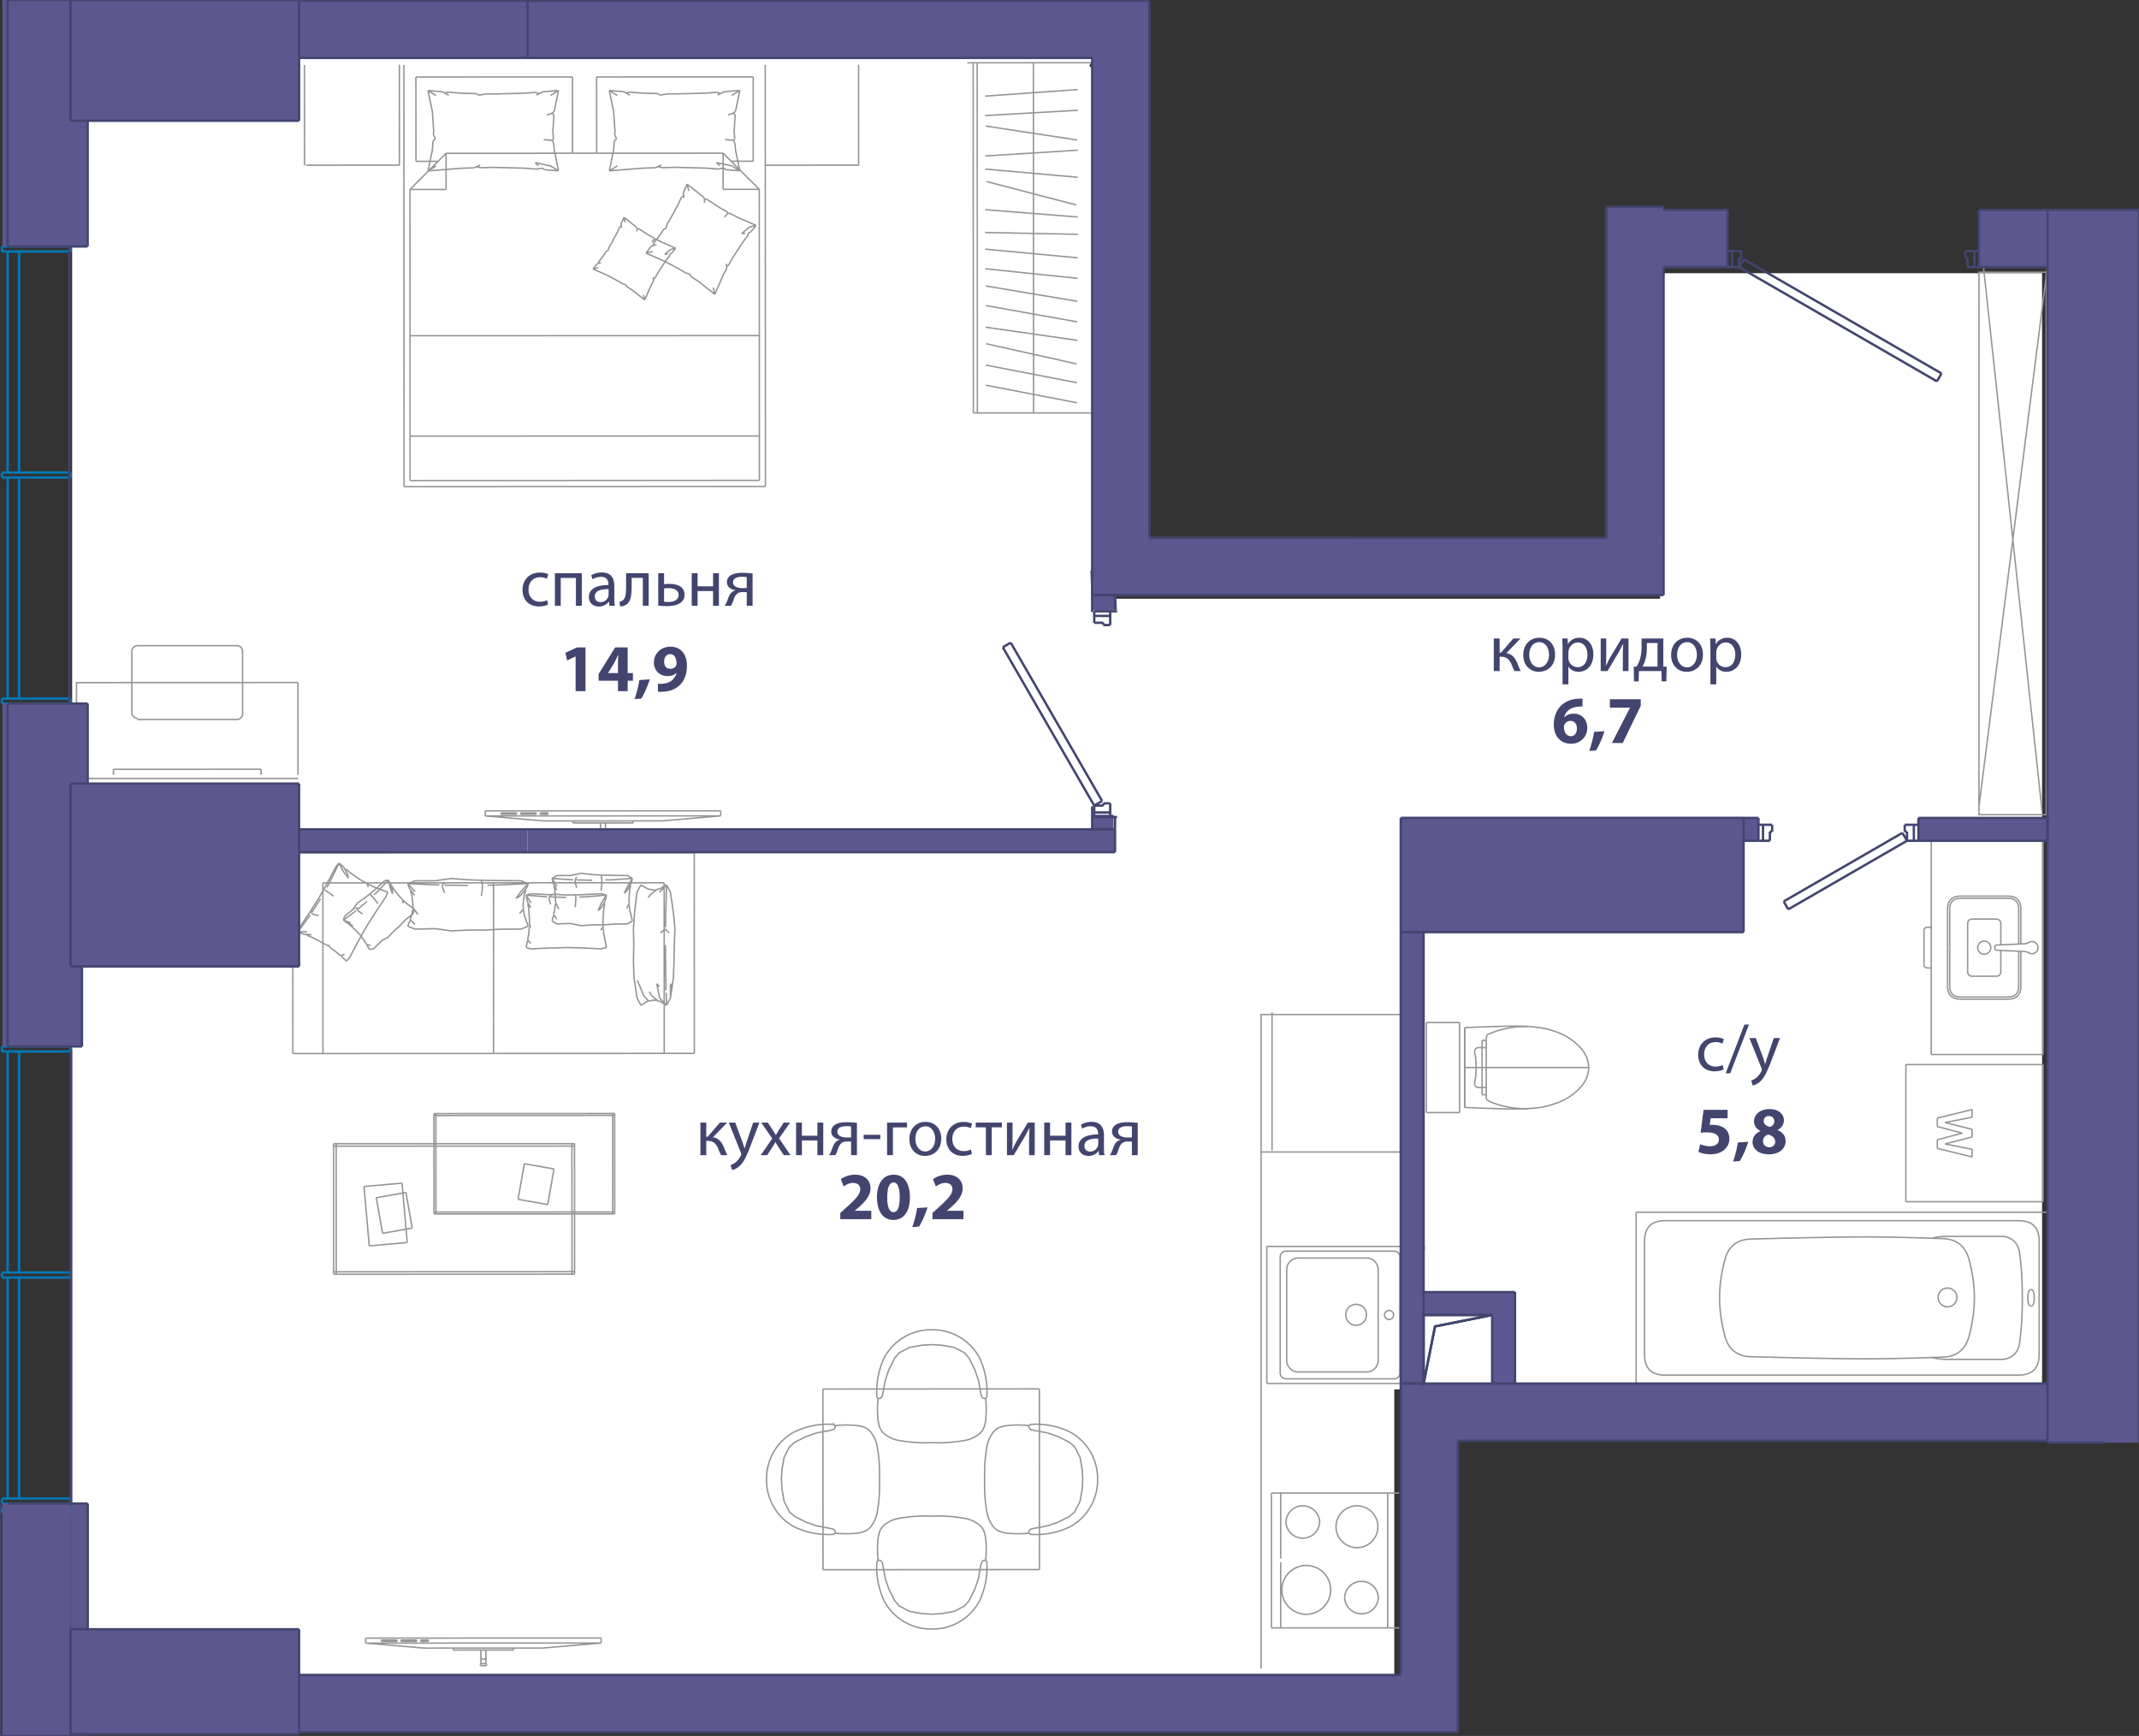 <svg version="1.1" xmlns="http://www.w3.org/2000/svg" xmlns:xlink="http://www.w3.org/1999/xlink" viewBox="0.125 0.125 225.079 182.667"><rect x="0.125" y="0.125" width="225.079" height="182.667" fill="#333333" stroke="none"/><path fill-rule="evenodd" clip-rule="evenodd" fill="#FFF" d="M115.031 7.2v55.93h59.775V28.872h40.199v117.451H146.84v30.761H7.717V5.452H116.43s-2.447 1.748-1.4 1.748z"></path><path fill="none" stroke="#969595" stroke-width=".15" stroke-miterlimit="10" d="M133.43 145.712h14.09m0 0h-14.09m14.09 0h-14.09m0 0h14.09m-14.09-14.43h14.09m0 14.43h-14.09m0 0v-14.43m8.31 7.215a1.087 1.087 0 1 1 2.173 0 1.087 1.087 0 0 1-2.174 0zm4.074 0a.476.476 0 1 1 .952 0 .476.476 0 0 1-.952 0zm1.01-6.719h-11.377m11.988.61a.61.61 0 0 0-.61-.61m.61 12.828v-12.218m-.611 12.829a.61.61 0 0 0 .611-.61m-11.988.61h11.377m-11.988-.611a.61.61 0 0 0 .61.611m-.61-12.829v12.218m.611-12.828a.61.61 0 0 0-.611.61m9.087.115h-7.178m8.399 1.222c0-.675-.547-1.222-1.221-1.222m1.221 10.767v-9.545m-1.221 10.767c.674 0 1.221-.547 1.221-1.222m-8.399 1.222h7.178m-8.4-1.222c0 .675.547 1.222 1.222 1.222m-1.222-10.767v9.545m1.222-10.767c-.675 0-1.222.547-1.222 1.222m65.149-7.148h14.43m0 0h-14.43m14.43-14.43v14.43m0 0v-14.43m-14.43 14.43h14.43m-14.43-14.43h14.43m0 0v14.43m-14.43 0v-14.43m6.975 8.913v.805m-2.861-1.363 2.86.559m.001-1.297-2.861.738m2.861-1.542v.804m-2.861-1.519 2.86.715m.001-1.274-2.861.559m2.861-1.364v.805m-3.666.089 3.666-.894m-3.666 1.789v-.895m2.638 1.587-2.638-.693m0 1.386 2.638-.693m-2.638 1.609v-.916m3.666 1.81-3.666-.894m1.08-21.128v-4.047m0 0c0-.916.458-1.374 1.375-1.374m0 0h4.963m0 0c.916 0 1.374.458 1.374 1.374m0 0v3.661m-7.483.386v-4.047"></path><path fill="none" stroke="#969595" stroke-width=".15" stroke-miterlimit="10" d="M205.29 95.796c0-.763.382-1.145 1.146-1.145m0-.001h4.963m0 0c.763 0 1.145.383 1.145 1.146m0 0v3.671m-5.374.376v-2.48m0 0c0-.351.176-.527.527-.527m0 0h2.44m0 0c.352 0 .527.176.527.527m0 0v2.186m-5.603.294v4.047m0 0c0 .917.458 1.375 1.375 1.375m0 0h4.963m0 0c.916 0 1.374-.458 1.374-1.375m0 0v-3.66m.836.157c-.143-.087-.338-.136-.586-.147m0 0-2.724-.119m.001 0c-.186 0-.279-.092-.279-.278m0 0c0-.185.093-.278.278-.278m.001 0 2.723-.119m0 0c.248-.01.443-.06.586-.146m0 0a.595.595 0 0 1 .64-.01m.001 0a.595.595 0 0 1 .323.553m0 0a.595.595 0 0 1-.323.554m0 0a.595.595 0 0 1-.641-.01m-8.319-.544v4.047"></path><path fill="none" stroke="#969595" stroke-width=".15" stroke-miterlimit="10" d="M205.29 103.89c0 .764.382 1.146 1.146 1.146m0 0h4.963m0 0c.763 0 1.145-.382 1.145-1.146m0 0v-3.67m-4.314-.377a.687.687 0 1 1 1.375 0 .687.687 0 0 1-1.375 0zm-1.06 0v2.48m0 0c0 .352.176.527.527.527m0 0h2.44m0 0c.352 0 .527-.175.527-.527m0 0v-2.186m-7.708-2.432c-.251 0-.377.126-.377.377m.001 0v3.523m0 0c0 .25.125.376.376.376m0 0h.387m0 0v-4.276m0 0h-.387m.387 13.385V88.597m11.759 22.493h-11.76m11.76-22.493v22.493m-64.882-3.371v4.741m3.487-4.741h-3.488m3.488 0v4.741m-3.487 4.741v-4.741m3.487 4.741h-3.488m3.488 0v-4.741m7.111-4.324c-1.152-.067-2.234-.028-3.316.006s-2.166.061-3.248.12m0 0v8.396m0 0c1.082.059 2.166.087 3.248.12 1.082.034 2.164.073 3.415 0m.148-8.637c1.012.102 1.24.141 1.464.186.46.092.91.207 1.559.454m0 0c.93.356 1.746.921 2.4 1.662m0 0c1.072 1.214 1.072 2.822 0 4.036m0 0a6.085 6.085 0 0 1-2.4 1.661m0 0c-.648.248-1.322.419-2.01.539"></path><path fill="none" stroke="#969595" stroke-width=".15" stroke-miterlimit="10" d="M162.077 116.679c-1.012.101-1.288.11-1.563.108a9.296 9.296 0 0 1-1.341-.109 9.235 9.235 0 0 1-2.192-.605 1.27 1.27 0 0 1-.464-.312m0-.001v-.44m0 0v-.764m0 0v-4.19m0-.001v-.763m0 0c0-.147 0-.294.088-.58m0-.001c.094-.046.19-.09.286-.133.75-.33 1.557-.532 2.372-.65a9.724 9.724 0 0 1 1.802-.097m-4.983 1.461h.435m-.435.763v-.763m.435.763h-.435m.435-.763v.763m-.435 4.955h.435m-.435-.764v.763m.435-.763h-.435m.435.764v-.764m-1.062-2.096c0 .191-.012.381-.024.572-.016.264-.033.53-.09.786-.017.075-.037.15-.047.228a.514.514 0 0 0 .035.28.412.412 0 0 0 .4.23h.353m0-4.191h-.354a.412.412 0 0 0-.4.23.514.514 0 0 0-.034.281c.01.078.03.152.047.228.057.256.074.522.09.786.012.19.024.38.024.57m.627 0v-2.095m0 4.191v-2.095m-1.828 4.197v-8.396m5.439 4.198h.06m-4.256 0h4.196m-4.256 0h.06m0 0h-.06m.944 0h-.884m11.817 0h-.518m.347 0h.171m-10.155 0h9.984m-10.393 0h-.472m10.688 0H156.75m10.444 0h-.228m.17 0h.058m-9.045 0h8.988m-9.59 0h.602m-.99 0h.388m-1.242 0h.854m-1.899 0h-.128m2.272 0h-2.144m2.272 0h-.128m-1.65 0h1.778m-2.272 0h.494m-.622 0h.128m-1.006 0h12.758m0 0h.238m0 0h-6.197m0 0h-6.566m0 0h-.233m4.16 0h2.351m42.692 30.51c.65.201 1.181.201 2.541.201h4.71m.001 0c1.018 0 1.785-.67 1.922-1.679m0 0c.2-1.469.3-3.067.3-4.795m-.001 0c0-1.728-.1-3.326-.299-4.795m0 0c-.137-1.01-.904-1.68-1.922-1.68m0 .001h-4.71c-1.361 0-1.893 0-2.542.202m-22.387 6.272c0-1.303.19-2.65.566-4.044m0 0c.373-1.38 1.274-2.095 2.702-2.146m0 0c5.617-.149 9.679-.223 12.184-.223"></path><path fill="none" stroke="#969595" stroke-width=".15" stroke-miterlimit="10" d="M196.522 130.284c1.999 0 4.677.06 8.036.178m0 0c1.459.052 2.378.782 2.76 2.19m-.001.001c.377 1.393.565 2.741.565 4.044m0 0c0 1.303-.188 2.651-.565 4.044m0 0c-.38 1.41-1.3 2.14-2.759 2.191m0 0c-3.359.119-6.037.178-8.036.178m0 0c-2.505 0-6.567-.074-12.184-.223m0 0c-1.428-.05-2.33-.766-2.702-2.146m0 0c-.377-1.393-.565-2.741-.565-4.044m22.995 0a.99.99 0 1 1 1.978 0 .99.99 0 0 1-1.978 0zm-30.893 5.96c0 1.443.721 2.165 2.165 2.165m0 0h37.195m0 0c1.443 0 2.165-.722 2.165-2.165m0 0v-11.92m0 0c0-1.443-.722-2.165-2.165-2.165m0 0h-37.195m0 0c-1.444 0-2.165.722-2.165 2.165m0 0v11.92m-.886-14.97v18.02m43.297-18.02h-43.297m0 18.021h43.297m-1.739-8.142c-.221 0-.332-.29-.332-.869m0 0c0-.58.11-.869.332-.869m0 0c.222 0 .333.29.333.87"></path><path fill="none" stroke="#969595" stroke-width=".15" stroke-miterlimit="10" d="M214.178 136.697c0 .58-.111.87-.333.87M121.37 56.73h7.738m0 0h.866m-8.604 0h7.738m0 0h1.373m-9.111 0h-.306m0 0h.306m9.187 0h-.66m.001 0h.66m-3.455 0h2.648m.487 0h-3.135m6.27 0h-3.135m.487 0h2.648m-3.622 0h.974m-.487 0h-3.129m6.258 0h-3.129m12.472 0h-21.646m21.646 0h-21.646m21.646 0h-21.646m12.846 114.692v-14.188m0 0h12.231m0 0v14.188m0 0H133.91m.978-14.188h12.476m-12.476 0v6.898m0 .392v6.898m0 0h12.476m-5.749-3.192a1.775 1.775 0 0 0 3.548 0 1.775 1.775 0 0 0-3.547 0m-6.606-.807a2.568 2.568 0 1 0 5.137 0 2.568 2.568 0 0 0-5.137 0m5.7-6.642c0 1.21.991 2.201 2.202 2.201a2.2 2.2 0 0 0 2.202-2.201 2.2 2.2 0 0 0-2.202-2.202c-1.21 0-2.202.99-2.202 2.202m-5.271-.501a1.775 1.775 0 0 0 3.547 0 1.775 1.775 0 0 0-3.547 0m4.586 11.142h7.34m-.001-14.188h-7.339"></path><path fill="none" stroke="#969595" stroke-width=".15" stroke-miterlimit="10" d="M132.824 175.687v-68.806h14.772m-14.772 14.465h14.772m-13.618-.154V106.65M101.911 6.737l.616-.006m0-.001.005 10.563m12.691 26.282-12.676.005m-.02-36.85 12.676-.005M102.547 43.58l-.02-36.85m.443 36.85-.02-36.85m5.935 36.848-.02-36.85m-4.985 33.934 9.578 1.846m-9.578-3.961 9.576 1.85m-9.55-4.097 9.522 2.12m-9.59-3.863 9.656 1.381m-9.63-3.659 9.603 1.712m-9.613-3.775 9.62 1.612m-9.662-3.421 9.702 1.005m-9.708-3.071 9.712.912m-9.733-2.665 9.753.193m-9.739-2.596 9.723.774m-9.582-3.729 9.44 2.459m-9.58-3.774 9.717.863m-9.727-2.238 9.736-.61m-9.69-2.543 9.642 1.47m-9.691-2.571 9.738-.553m-9.735-1.49 9.73-.693m-10.973 34.03 12.676-.005m93.14-14.803h7.076V85.85h-7.076zm.443-.865 6.191 57.511m-6.634-.432 7.297-57.512M66.745 86.507l-6.338.002m0 .001v.21m.001 0 6.337-.002m0 0v-.211m-2.905.213h-.528m0 0 .001 1.426m0 0h.528m0-.001V86.72m.053 1.425h-.634m0 .001v.21m0 .001h.634m0-.001v-.21m12.072-2.699-24.78.01m-.001 0v.528m0 0 6.196.526m0-.001 12.39-.004m.001 0 6.195-.531m0 0v-.528m-23.13.221 1.652-.001m.001 0v.132m0 0h-1.653m0 .001v-.132m2.065-.001h1.653m0-.001v.132m0 0h-1.652m0 .001v-.132m2.065-.001h.826m0 0v.132m0 0h-.826m0 0v-.132m18.999.309-24.782.01m12.128 1.447a.264.264 0 0 0 .528 0m-9.68 86.115-6.338.002m0 .001v.21m0 0 6.338-.002m0 0v-.211m-2.905.213h-.528m0 0v1.426m.001 0h.528m0-.001v-1.426m.053 1.426h-.634m0 .001v.21m0 .001h.634m0-.001v-.21m12.072-2.699-24.78.01m-.001 0v.528m0 0 6.196.526m0-.001 12.39-.004m0 0 6.196-.531m0 0v-.528m-23.13.221 1.652-.001m0 0v.132m0 0h-1.652m0 .001v-.132m2.065-.001h1.653m-.001-.001v.132m0 0h-1.652m0 .001v-.132m2.066-.001h.826m0 0v.132m0 0h-.826m0 0v-.132m18.999.309-24.782.01m12.128 1.447a.264.264 0 0 0 .528 0m9.115-158.221-13.309.006m13.306-8.033.003 8.027M43.891 8.23l16.478-.006m-16.474 8.88L43.89 8.23m2.329 8.873h-2.324m3.168-.846-.844.846m29.997-.858-13.309.005m14.155.84-.846-.845m3.17.843-2.324.001m2.32-8.873.004 8.872M62.904 8.223l16.478-.007M62.907 16.25l-.003-8.027m-1.249 42.463-18.38.007m0 0-.013-30.632m0 0 3.801-3.804m0 0 14.577-.006m-18.378 3.81 3.803-.001m-.002-3.803.002 3.803m14.575-3.809 14.576-.006m0 0 3.805 3.8m-.001.001.014 30.632m0 0-18.38.008m18.366-30.64-3.802.001m-.002-3.802.002 3.802m4.45 31.264-38.026.016m0 0-.02-44.363m38.027-.016.019 44.363m-.015-33.801 9.822-.007m0 0L90.471 6.94M32.334 17.51l9.822-.007m0 0L42.152 6.94m38.497.008.004 10.562M68.09 26.756l.57-.726m.14.548-.71.178m2.255-3.096.225-.343M69.469 25l.501-.766m1.933 4.377-1.767-.96m0-.001-2.046-.894m2.48-3.439.961-1.767m.492-1.127.402-.92m0 0 .179.71m-1.073 1.337.294-.673m.6-1.374 1.757 1.38m2.415 7.5-.36.663m0 0-.894 2.046m0 0-.18-.71m-2.925-1.552-.335-.219m3.44 2.481-1.757-1.38m0 .001-.776-.508m6.868-5.366-.55.7m-.16-.521.71-.18m-.883 1.126-.496.631m.001 0-1.102 1.683m-.133-4.641.567.308m0 0 2.046.894m-5.21-2.769 1.397.914m-1.683-1.102.077.23m2.241 1.709-.14.148m.14-.148.22-.283m0 0 .345.099m1.903 1.381-.804.682m-.966 2.578-.386.71m-.26-.101.045.496m1.567-3.683.387-.025m.343-.069-.1.358m-1.982 3.024-.234.186m2.55-3.634-.234.066m-6.188 4.359-.468-.134m.572.374-.104-.24m-.646-8.221-.037-.32m.086.55-.05-.23m-.234.133.234-.133m-1.871 3.441.157-.524m-.375.573.218-.05m-1.284 1.536.565-.72m-.809 1.03.192-.066m0 0 .357-.104m-.357.104.052-.245m5.564-4.649-.209.042m2.391 1.298-.785-.426m.855.554-.07-.128m-2.397-.932.006-.366m-6.169 5.644.57-.726m.14.548-.71.178m2.255-3.096.225-.343M69.469 25l.501-.766m1.933 4.377-1.767-.96m0-.001-2.046-.894m2.48-3.439.961-1.767m.492-1.127.402-.92m0 0 .179.71m-1.073 1.337.294-.673m.6-1.374 1.757 1.38m2.415 7.5-.36.663m0 0-.894 2.046m0 0-.18-.71m-2.925-1.552-.335-.219m3.44 2.481-1.757-1.38m0 .001-.776-.508m6.868-5.366-.55.7m-.16-.521.71-.18m-.883 1.126-.496.631m.001 0-1.102 1.683m-.133-4.641.567.308m0 0 2.046.894m-5.21-2.769 1.397.914m-1.683-1.102.077.23m2.241 1.709-.14.148m.14-.148.22-.283m0 0 .345.099m1.903 1.381-.804.682m-.966 2.578-.386.71m-.26-.101.045.496m1.567-3.683.387-.025m.343-.069-.1.358m-1.982 3.024-.234.186m2.55-3.634-.234.066m-6.188 4.359-.468-.134m.572.374-.104-.24m-.646-8.221-.037-.32m.086.55-.05-.23m-.234.133.234-.133m-1.871 3.441.157-.524m-.375.573.218-.05m-1.284 1.536.565-.72m-.809 1.03.192-.066m0 0 .357-.104m-.357.104.052-.245m5.564-4.649-.209.042m2.391 1.298-.785-.426m.855.554-.07-.128m-2.397-.932.006-.366m-11.733 7.321.428-.545m.105.411-.533.134m1.692-2.322.169-.258m-.827 1.263.377-.575m1.449 3.283-1.325-.72m0 0-1.535-.671m1.861-2.58.72-1.325m.37-.845.3-.69m.001 0 .134.533m-.805 1.002.22-.504m.451-1.031 1.317 1.034m1.812 5.626-.27.497m0 0-.671 1.535m0 0-.134-.533m-2.194-1.163-.252-.165m2.58 1.861-1.317-1.035m0 0-.583-.38m5.152-4.025-.413.525m-.12-.391.533-.134m-.663.844-.371.473m0 0-.827 1.263m-.099-3.482.425.231m0 0 1.535.67m-3.908-2.076 1.048.686m-1.263-.827.058.172m1.68 1.283-.103.11m.103-.11.166-.213m0 0 .26.074m1.426 1.036-.603.512m-.725 1.934-.29.532m-.194-.077.034.373m1.175-2.763.29-.018m.258-.052-.075.269m-1.487 2.268-.175.139m1.912-2.726-.175.05m-4.641 3.27-.351-.101m.428.281-.077-.18m-.485-6.166-.027-.241m.063.413-.036-.172m-.176.1.176-.1m-1.404 2.58.118-.393m-.281.43.163-.037m-.963 1.151.424-.54m-.607.773.144-.05m0 .001.268-.078m-.268.078.039-.184m4.173-3.487-.157.031m1.793.974-.588-.32m.641.416-.053-.096m-1.797-.699.004-.275m-4.627 4.234.428-.545m.105.411-.533.134m1.692-2.322.169-.258m-.827 1.263.377-.575m1.449 3.283-1.325-.72m0 0-1.535-.671m1.861-2.58.72-1.325m.37-.845.3-.69m.001 0 .134.533m-.805 1.002.22-.504m.451-1.031 1.317 1.034m1.812 5.626-.27.497m0 0-.671 1.535m0 0-.134-.533m-2.194-1.163-.252-.165m2.58 1.861-1.317-1.035m0 0-.583-.38m5.152-4.025-.413.525m-.12-.391.533-.134m-.663.844-.371.473m0 0-.827 1.263m-.099-3.482.425.231m0 0 1.535.67m-3.908-2.076 1.048.686m-1.263-.827.058.172m1.68 1.283-.103.11m.103-.11.166-.213m0 0 .26.074m1.426 1.036-.603.512m-.725 1.934-.29.532m-.194-.077.034.373m1.175-2.763.29-.018m.258-.052-.075.269m-1.487 2.268-.175.139m1.912-2.726-.175.05m-4.641 3.27-.351-.101m.428.281-.077-.18m-.485-6.166-.027-.241m.063.413-.036-.172m-.176.1.176-.1m-1.404 2.58.118-.393m-.281.43.163-.037m-.963 1.151.424-.54m-.607.773.144-.05m0 .001.268-.078m-.268.078.039-.184m4.173-3.487-.157.031m1.793.974-.588-.32m.641.416-.053-.096m-1.797-.699.004-.275M64.238 9.648l1.49.117m-.648.401-.842-.518m6.198.346.668.016m-3.266-.08 1.486.036m-4.492 3.907-.134-2.01m0 .001-.46-2.216m6.866.362 3.265-.083m1.982-.157 1.618-.127m.001 0-.842.518m-2.758-.234 1.182-.094m2.418-.19-.459 2.215m-8.445 5.925-1.225.032m0 0-3.6.284m0 0 .841-.519m-.277-3.306.027-.4m-.591 4.225.458-2.216m.001 0 .06-.927m13.213 3.137-1.436-.112m.594-.406.842.518m-2.307-.18-1.293-.101m0 0-3.266-.08m6.363-2.499.043.645m0 0 .46 2.215m-.484-5.893-.11 1.668m.132-2.01-.255.184m-.516 2.8-.32-.043m.32.043.58.044m0 0 .15.347m-.339 2.342-1.623-.34m-4.401.496-1.312.034m-.075-.275-.654.293m6.442-.547.358.32m.384.258-.584.099m-5.871-.148-.453-.106m7.195.321-.288-.166m-11.241-3.07-.203-.47m-.045.682.248-.212m10.925-4.778.418-.196m-.697.357.28-.161m-.382-.133.381.133m-6.359.162.862-.134m-1.112-.028.25.162m-3.211-.314 1.475.115m-2.111-.164.251.13m0 0 .443.253m-.443-.253.385-.08M77.489 12.2l-.233-.158m.182 2.718-.06-.892m-.058 1.018.118-.126m-.698-2.535.516-.183M64.238 9.648l1.49.117m-.648.401-.842-.518m6.198.346.668.016m-3.266-.08 1.486.036m-4.492 3.907-.134-2.01m0 .001-.46-2.216m6.866.362 3.265-.083m1.982-.157 1.618-.127m.001 0-.842.518m-2.758-.234 1.182-.094m2.418-.19-.459 2.215m-8.445 5.925-1.225.032m0 0-3.6.284m0 0 .841-.519m-.277-3.306.027-.4m-.591 4.225.458-2.216m.001 0 .06-.927m13.213 3.137-1.436-.112m.594-.406.842.518m-2.307-.18-1.293-.101m0 0-3.266-.08m6.363-2.499.043.645m0 0 .46 2.215m-.484-5.893-.11 1.668m.132-2.01-.255.184m-.516 2.8-.32-.043m.32.043.58.044m0 0 .15.347m-.339 2.342-1.623-.34m-4.401.496-1.312.034m-.075-.275-.654.293m6.442-.547.358.32m.384.258-.584.099m-5.871-.148-.453-.106m7.195.321-.288-.166m-11.241-3.07-.203-.47m-.045.682.248-.212m10.925-4.778.418-.196m-.697.357.28-.161m-.382-.133.381.133m-6.359.162.862-.134m-1.112-.028.25.162m-3.211-.314 1.475.115m-2.111-.164.251.13m0 0 .443.253m-.443-.253.385-.08M77.489 12.2l-.233-.158m.182 2.718-.06-.892m-.058 1.018.118-.126m-.698-2.535.516-.183M45.162 9.656l1.49.117m-.648.401-.842-.518m6.199.346.667.016m-3.266-.08 1.487.036m-4.492 3.907-.135-2.01m0 .001-.46-2.216m6.866.362 3.266-.083m1.982-.157 1.618-.127m0-.001-.841.519m-2.759-.234 1.183-.094m2.417-.191-.458 2.216m-8.445 5.925-1.225.032m0 0-3.6.284m0 0 .841-.519m-.277-3.306.027-.4m-.591 4.225.458-2.216m0 0 .061-.927M58.898 18.1l-1.436-.111m.594-.406.842.518m-2.307-.181-1.293-.1m0 0-3.266-.08m6.363-2.499.043.645m0 0 .46 2.215m-.484-5.893-.11 1.668m.132-2.01-.255.184m-.516 2.8-.32-.042m.32.042.58.044m-.001 0 .15.347m-.338 2.342-1.623-.34m-4.401.497-1.312.033m-.075-.275-.654.293m6.442-.547.358.32m.383.258-.583.099m-5.871-.148-.453-.105m7.195.321-.288-.167m-11.241-3.07-.203-.47m-.045.682.248-.212m10.925-4.778.418-.196m-.697.357.28-.16m-.382-.134.381.133m-6.359.162.862-.134m-1.112-.028.25.162m-3.211-.314 1.474.116m-2.11-.165.251.13m0 0 .443.253m-.443-.253.385-.08m11.126 2.385-.233-.158m.182 2.718-.06-.892m-.059 1.018.119-.126m-.698-2.535.516-.183M45.162 9.656l1.49.117m-.648.401-.842-.518m6.199.346.667.016m-3.266-.08 1.487.036m-4.492 3.907-.135-2.01m0 .001-.46-2.216m6.866.362 3.266-.083m1.982-.157 1.618-.127m0-.001-.841.519m-2.759-.234 1.183-.094m2.417-.191-.458 2.216m-8.445 5.925-1.225.032m0 0-3.6.284m0 0 .841-.519m-.277-3.306.027-.4m-.591 4.225.458-2.216m0 0 .061-.927M58.898 18.1l-1.436-.111m.594-.406.842.518m-2.307-.181-1.293-.1m0 0-3.266-.08m6.363-2.499.043.645m0 0 .46 2.215m-.484-5.893-.11 1.668m.132-2.01-.255.184m-.516 2.8-.32-.042m.32.042.58.044m-.001 0 .15.347m-.338 2.342-1.623-.34m-4.401.497-1.312.033m-.075-.275-.654.293m6.442-.547.358.32m.383.258-.583.099m-5.871-.148-.453-.105m7.195.321-.288-.167m-11.241-3.07-.203-.47m-.045.682.248-.212m10.925-4.778.418-.196m-.697.357.28-.16m-.382-.134.381.133m-6.359.162.862-.134m-1.112-.028.25.162m-3.211-.314 1.474.116m-2.11-.165.251.13m0 0 .443.253m-.443-.253.385-.08m11.126 2.385-.233-.158m.182 2.718-.06-.892m-.059 1.018.119-.126m-.698-2.535.516-.183M32.159 6.964l.005 10.563m47.863 17.911-36.758.016m0 0 .004 10.563m0 0L80.032 46m0 .001-.005-10.563M14.002 75.253l-.003-6.602m.582-.583 10.487-.005m.582.583.003 6.602m-.582.583-10.487.005m-.003-7.768a.583.583 0 0 0-.582.583m11.651-.005a.583.583 0 0 0-.582-.583m.003 7.768a.583.583 0 0 0 .582-.583m-11.651.005c.04.228.32.446.624.487m16.852-3.796.004 9.71"></path><path fill="none" stroke="#969595" stroke-width=".15" stroke-miterlimit="10" d="m31.478 71.944-23.304.01v10.084h23.308m-19.419-.375v-.583m15.535-.007v.583m-15.536-.576 15.536-.007m-15.536.007 15.536-.007m0 0v.583m-15.535.007v-.583m18.875 29.907 42.251-.018m.001 0-.01-21.126m0 0-42.25.018m0 0 .008 21.126m3.169-.001-.008-17.957M70.02 110.97l-.007-17.956m-35.913.015 35.913-.015m-17.949 17.964-.008-17.957m-15.464 8.238-.496-.433m.834.031-.338.402m-2.136-1.683-.241-.163m1.178.799-.536-.363m2.963-.681-.89 1.689m1.774-3.258-.885 1.57m-3.604.244-1.262-.659m-.82-.309-.67-.252m.001 0 .965-.026m.524.587-.49-.184m-.999-.377 1.308-1.8m6.193-3.196.473.247m0 0 1.49.562m0 0-.195.487m-1.065 1.583 1.065-1.583M35.8 90.94l.478.417m-.045.446-.434-.863m.769.67.43.376m.001 0 1.178.8m-3.657.72.314-.562m0 0 .965-2.004m-2.844 5.166.898-1.407m1.124-.463.233.19m-.233-.19-.58-.398m1.836-2.035.553.726m1.391.257.507.264m-2.406-1.693.417.745m0 0 .023.071m.068.357-.09-.428m-.292-.52.164.028m2.307 1.875-.062-.219m-.129-.216.13.216m.225 3.804-.127.166m.756-1.16-.629.994m-.069.09-.016.044m0 0-.25.395m-6.571.846.766.043m1.947 1.166-.39-.078m1.428 1.064-.491-.428m.677.446.31-.11m-.31.11-.186-.017m.108.009.104.176m-4.438-3.12-.194.487m.951.268.049.109m-.806-.864 1.066-1.583m.167-.264.797-1.259m-.964 1.523.157-.206m.08.376-.099-.272M35.8 90.94l-.338.402m0 0-.89 1.688m-.436.774-.448.796m.516-.917.369-.653m-1.682 2.829-.029.162m1.344-2.246-.07.029m.261.034-.191-.063m-.002-.092-.032.106m4.793-.592-.207-.022m-4.018 6.458.117.216m-1.224-3.367-.672-.189m3.631 4.966-.496-.433m.834.031-.338.402m-2.136-1.683-.241-.163m1.178.799-.536-.363m2.963-.681-.89 1.689m1.774-3.258-.885 1.57m-3.604.244-1.262-.659m-.82-.309-.67-.252m.001 0 .965-.026m.524.587-.49-.184m-.999-.377 1.308-1.8m6.193-3.196.473.247m0 0 1.49.562m0 0-.195.487m-1.065 1.583 1.065-1.583M35.8 90.94l.478.417m-.045.446-.434-.863m.769.67.43.376m.001 0 1.178.8m-3.657.72.314-.562m0 0 .965-2.004m-2.844 5.166.898-1.407m1.124-.463.233.19m-.233-.19-.58-.398m1.836-2.035.553.726m1.391.257.507.264m-2.406-1.693.417.745m0 0 .023.071m.068.357-.09-.428m-.292-.52.164.028m2.307 1.875-.062-.219m-.129-.216.13.216m.225 3.804-.127.166m.756-1.16-.629.994m-.069.09-.016.044m0 0-.25.395m-6.571.846.766.043m1.947 1.166-.39-.078m1.428 1.064-.491-.428m.677.446.31-.11m-.31.11-.186-.017m.108.009.104.176m-4.438-3.12-.194.487m.951.268.049.109m-.806-.864 1.066-1.583m.167-.264.797-1.259m-.964 1.523.157-.206m.08.376-.099-.272M35.8 90.94l-.338.402m0 0-.89 1.688m-.436.774-.448.796m.516-.917.369-.653m-1.682 2.829-.029.162m1.344-2.246-.07.029m.261.034-.191-.063m-.002-.092-.032.106m4.793-.592-.207-.022m-4.018 6.458.117.216m-1.224-3.367-.672-.189m37.715 8.84.07-1.498m0 0-.093.212m-3.501-9.835.409-.777m-.659 2.899-.123 1.674m0 0 .033 1.765m.09-3.439.25-2.122m1.759-.23-.642-.123m.001 0-.71-.424m-.403 11.899-.315-2.122m0 0-.062-1.673m.786 4.571-.41-.776m-.376-3.795.032-1.766m.754 6.337.708-.423m.109-.021-.517-.567m2.297-7.211.01-1.13m0-.001.089-3.323m0 0-.74.777m-.482-.254-.129.025m1.351-.548-.708.424m0 0-.297.057m1.01 12.195-.037-1.326m-.703.549.74.777m-.059-2.13-.033-1.193m0 0-.027-3.015m-1.47 5.304.675.57m0 .001.206.04m0-.001.708.424m-3.068-2.612.667 1.601m.517.567.533-.103m-.479-.885.241.398m.849.257-.29-1.498m0 0 .283.33m.657.354.031-.538m-.592-5.489.504-.402m-1.583-3.598-.203.276m.923-.853-.72.577m-.192 11.132-.071.063m2.712-9.354-.315-2.122m.476 3.795-.161-1.673m-.316-2.123-.408-.776m.816 6.338.069-1.766m-2.107-4.049.077.07m1.15 12.083.409-.777m.373-3.796-.06 1.674m.089-3.439-.03 1.765m-.059 1.673-.313 2.123m-1.474.285-.286-.055m.286.055.055-.052m1.412-1.401.077-.33m-.07 1.498-.007-1.168m-.549-6.075.404.402m.145 5.673-.016-.118m.023 1.286.07-1.498m0 0-.093.212m-3.501-9.835.409-.777m-.659 2.899-.123 1.674m0 0 .033 1.765m.09-3.439.25-2.122m1.759-.23-.642-.123m.001 0-.71-.424m-.403 11.899-.315-2.122m0 0-.062-1.673m.786 4.571-.41-.776m-.376-3.795.032-1.766m.754 6.337.708-.423m.109-.021-.517-.567m2.297-7.211.01-1.13m0-.001.089-3.323m0 0-.74.777m-.482-.254-.129.025m1.351-.548-.708.424m0 0-.297.057m1.01 12.195-.037-1.326m-.703.549.74.777m-.059-2.13-.033-1.193m0 0-.027-3.015m-1.47 5.304.675.57m0 .001.206.04m0-.001.708.424m-3.068-2.612.667 1.601m.517.567.533-.103m-.479-.885.241.398m.849.257-.29-1.498m0 0 .283.33m.657.354.031-.538m-.592-5.489.504-.402m-1.583-3.598-.203.276m.923-.853-.72.577m-.192 11.132-.071.063m2.712-9.354-.315-2.122m.476 3.795-.161-1.673m-.316-2.123-.408-.776m.816 6.338.069-1.766m-2.107-4.049.077.07m1.15 12.083.409-.777m.373-3.796-.06 1.674m.089-3.439-.03 1.765m-.059 1.673-.313 2.123m-1.474.285-.286-.055m.286.055.055-.052m1.412-1.401.077-.33m-.07 1.498-.007-1.168m-.549-6.075.404.402m.145 5.673-.016-.118m-27.614-6.25.175-.487m.602.786-.777-.3m.521-2.026.024-.217m2.354 2.494-2.122.05m-.354-1.477.056-.486m2.42 1.913 1.673.234m1.765-.085-1.765.085m-4.027-2.728-.123-1.068m-.234-.647-.19-.53m0 .001.777.85m-.353.326-.14-.386m-.284-.79 3.323.149m8.577 4.633-2.122.016m2.428-1.893.047.4m0 .001.424 1.176m0 0-.777.3m-5.561.105h1.763m1.676-.089-1.676.089m4.573-4.892-.169.469m-.607.381.776-.85m-.272.753-.151.423m0 0-.123 1.068m-3.744-2.078.967-.015m0 0 3.323-.151m-8.84.161 2.502.035m1.462.783-.065.307m.065-.307.066-.764m4.034.635-.51.71m.74.684.05.428m0 0-.413.479m.74-2.682-.638.794m-.479.297.48-.297m.473-.59.062.08m-12.214-.219.535.708m-.202 1.224.53.776m-.802.556.174-.482m-.052.608.38.372m-.38-.372-.122-.126m.048.049-.122.159m2.721-4.306-2.122.005m0 0-.776.3m.339.726-.054.064m4.287-1.329 1.765.134m-1.765-.134-1.674.234m.701.536.273-.406m8.803.17-.777-.3m-2.122-.014 2.122.014m-3.795-.038 1.673.024m-1.673-.024-1.766-.062m1.396.132.066.097m.066.386-.066-.386m4.407 3.081-.1-.153m-11.47-.124-.155.197m3.392-1.85-.274-.743m-3.597 4.256.175-.487m.602.786-.777-.3m.521-2.026.024-.217m2.354 2.494-2.122.05m-.354-1.477.056-.486m2.42 1.913 1.673.234m1.765-.085-1.765.085m-4.027-2.728-.123-1.068m-.234-.647-.19-.53m0 .001.777.85m-.353.326-.14-.386m-.284-.79 3.323.149m8.577 4.633-2.122.016m2.428-1.893.047.4m0 .001.424 1.176m0 0-.777.3m-5.561.105h1.763m1.676-.089-1.676.089m4.573-4.892-.169.469m-.607.381.776-.85m-.272.753-.151.423m0 0-.123 1.068m-3.744-2.078.967-.015m0 0 3.323-.151m-8.84.161 2.502.035m1.462.783-.065.307m.065-.307.066-.764m4.034.635-.51.71m.74.684.05.428m0 0-.413.479m.74-2.682-.638.794m-.479.297.48-.297m.473-.59.062.08m-12.214-.219.535.708m-.202 1.224.53.776m-.802.556.174-.482m-.052.608.38.372m-.38-.372-.122-.126m.048.049-.122.159m2.721-4.306-2.122.005m0 0-.776.3m.339.726-.054.064m4.287-1.329 1.765.134m-1.765-.134-1.674.234m.701.536.273-.406m8.803.17-.777-.3m-2.122-.014 2.122.014m-3.795-.038 1.673.024m-1.673-.024-1.766-.062m1.396.132.066.097m.066.386-.066-.386m4.407 3.081-.1-.153m-11.47-.124-.155.197m3.392-1.85-.274-.743m11.586 3.709.116-.487m.402.787-.518-.3m.347-2.026.016-.218m1.569 2.495-1.414.048m-.236-1.476.037-.486m1.613 1.914 1.116.234m1.177-.085-1.177.085m-2.685-2.729-.082-1.067m-.156-.649-.127-.528m0 0 .518.85m-.235.327-.093-.387m-.19-.79 2.215.15m5.719 4.634-1.414.016m1.618-1.892.03.4m.001 0 .283 1.176m0 0-.518.3m-3.707.104h1.175m1.118-.088-1.118.088m3.048-4.891-.112.469m-.405.381.517-.85m-.18.753-.102.423m0 0-.082 1.067m-2.496-2.078.645-.015m0 .001 2.215-.151m-5.893.159 1.668.036m.975.783-.044.307m.044-.307.043-.764m2.69.636-.34.71m.493.683.034.43m0-.001-.275.479m.493-2.682-.426.794m-.319.298.32-.298m.315-.59.041.08m-8.142-.222.356.71m-.134 1.224.353.775m-.534.556.116-.482m-.035.607.253.373m-.253-.373-.08-.125m.031.05-.082.158m1.814-4.306-1.414.005m0 0-.518.3m.226.726-.036.064m2.858-1.328 1.177.134m-1.177-.134-1.116.233m.468.538.182-.407m5.868.171-.518-.3m-1.415-.015 1.415.015m-2.53-.039 1.115.024m-1.115-.024-1.177-.062m.931.132.043.097m.044.386-.044-.386m2.939 3.083-.067-.154m-7.646-.126-.104.197m2.261-1.849-.183-.743m-2.397 4.255.116-.487m.402.787-.518-.3m.347-2.026.016-.218m1.569 2.495-1.414.048m-.236-1.476.037-.486m1.613 1.914 1.116.234m1.177-.085-1.177.085m-2.685-2.729-.082-1.067m-.156-.649-.127-.528m0 0 .518.85m-.235.327-.093-.387m-.19-.79 2.215.15m5.719 4.634-1.414.016m1.618-1.892.03.4m.001 0 .283 1.176m0 0-.518.3m-3.707.104h1.175m1.118-.088-1.118.088m3.048-4.891-.112.469m-.405.381.517-.85m-.18.753-.102.423m0 0-.082 1.067m-2.496-2.078.645-.015m0 .001 2.215-.151m-5.893.159 1.668.036m.975.783-.044.307m.044-.307.043-.764m2.69.636-.34.71m.493.683.034.43m0-.001-.275.479m.493-2.682-.426.794m-.319.298.32-.298m.315-.59.041.08m-8.142-.222.356.71m-.134 1.224.353.775m-.534.556.116-.482m-.035.607.253.373m-.253-.373-.08-.125m.031.05-.082.158m1.814-4.306-1.414.005m0 0-.518.3m.226.726-.036.064m2.858-1.328 1.177.134m-1.177-.134-1.116.233m.468.538.182-.407m5.868.171-.518-.3m-1.415-.015 1.415.015m-2.53-.039 1.115.024m-1.115-.024-1.177-.062m.931.132.043.097m.044.386-.044-.386m2.939 3.083-.067-.154m-7.646-.126-.104.197m2.261-1.849-.183-.743m-5.13 7.038.116-.597m.402.741-.518-.144m.346-2.488.017-.267m-.082 1.311.038-.597m2.104 2.09-1.905.095m2.53-.098 1.177-.04m-1.802.043.625-.003m-2.685-2.801-.083-1.311m-.155-.795-.128-.65m0 0 .518.82m-.234.625-.094-.475m-.19-.97 2.216.184m5.923 3.387.03.492m.001 0 .283 1.445m0 0-.518.144m-1.906-.094 1.906.094m.515-5.655-.112.576m-.405.243.517-.82m-.18.926-.101.52m0 0-.082 1.31m-2.496-2.553.644-.017m0 0 2.215-.185m-5.893.196 1.668.043m.975.738-.043.298m.043-.298.044-.714m2.689.556-.34.802m.494 1.135.033.526m.218-2.706-.425.75m0 .001-.05.051m-.269.243.319-.294m.301-.533.056.131m-.425 2.767.157-.205m.118-.205-.118.205m-3.148 2.047-.209-.005m1.384.032-1.175-.027m-.157-.004h-.003m0 .001-.466-.011m-4.1-4.867.356.682m0 2.038-.135-.347m-.18 1.635.115-.591m-.034.746.253.255m-.253-.255-.08-.155m.042.083-.093.173m.399-5.058-.518.144m.249.882-.059.088m4.035-.978-1.177-.081m-2.53-.055 1.906.094m0 0 .624-.04m-.648.376.182-.275m5.868-.014-.518-.144m0 0-1.905.096m-.871.022-.017-.001m0 0-.914.022m1.053-.025.749-.018m-3.291.009.312-.047m-.312.047-.154.053m2.574-.04.043.04m.045.249-.045-.249m.079-.044-.122.004m2.983 3.6-.083-.18m-7.614-.129-.12.208m2.26-2.496-.182-.688m-2.397 5.225.116-.597m.402.741-.518-.144m.346-2.488.017-.267m-.082 1.311.038-.597m2.104 2.09-1.905.095m2.53-.098 1.177-.04m-1.802.043.625-.003m-2.685-2.801-.083-1.311m-.155-.795-.128-.65m0 0 .518.82m-.234.625-.094-.475m-.19-.97 2.216.184m5.923 3.387.03.492m.001 0 .283 1.445m0 0-.518.144m-1.906-.094 1.906.094m.515-5.655-.112.576m-.405.243.517-.82m-.18.926-.101.52m0 0-.082 1.31m-2.496-2.553.644-.017m0 0 2.215-.185m-5.893.196 1.668.043m.975.738-.043.298m.043-.298.044-.714m2.689.556-.34.802m.494 1.135.033.526m.218-2.706-.425.75m0 .001-.05.051m-.269.243.319-.294m.301-.533.056.131m-.425 2.767.157-.205m.118-.205-.118.205m-3.148 2.047-.209-.005m1.384.032-1.175-.027m-.157-.004h-.003m0 .001-.466-.011m-4.1-4.867.356.682m0 2.038-.135-.347m-.18 1.635.115-.591m-.034.746.253.255m-.253-.255-.08-.155m.042.083-.093.173m.399-5.058-.518.144m.249.882-.059.088m4.035-.978-1.177-.081m-2.53-.055 1.906.094m0 0 .624-.04m-.648.376.182-.275m5.868-.014-.518-.144m0 0-1.905.096m-.871.022-.017-.001m0 0-.914.022m1.053-.025.749-.018m-3.291.009.312-.047m-.312.047-.154.053m2.574-.04.043.04m.045.249-.045-.249m.079-.044-.122.004m2.983 3.6-.083-.18m-7.614-.129-.12.208m2.26-2.496-.182-.688M39.01 100.04l-.233-.394m.674.305-.441.088m-1.047-1.567-.124-.158m.608.776-.277-.354m2.16.351-.879.864m.724-.782.761-.404m.612-.641-.612.641m-3.096-.451-.7-.693m-.485-.368-.395-.3m0 0 .78.29m.1.378-.29-.22m-.59-.448 1.333-1.002m6.011.301-.826.669m-.178-2.026.263.26m0 .001.879.668m0 0-.138.428m-2.056 1.872.659-.584m.571-.62-.571.62m-1.214-4.803.224.38m-.026.427-.198-.807m.36.609.202.341m0 0 .608.775m-2.671-.185.352-.331m0 0 1.149-1.209m-3.204 3.048.956-.807m.994.017.152.22m-.152-.22-.412-.511m1.864-.94.235.647m.737.271.281.279m0-.001.114.439m-1.341-2.063.216.723m-.007.352.007-.352m-.158-.53.078.037m-4.698 3.907.607.28m.949 1.067-.248-.128m.715 1.006-.23-.389m.352.436.341.097m-.341-.097-.122-.047m.052.02.047.148m-2.378-3.122-.139.429m.573.382.018.066m.869-2.247.735-.502m-2.056 1.872 1.114-.898m.207-.472-.476.689m.503.073-.115-.334m3.361-2.845-.442.088m-.759.743.759-.743m-1.403 1.278.644-.535m-.644.535-.693.55m.571-.409.072.032m.229.208-.229-.208m3.502.619-.134-.07m-4.352 3.725.056.186m.103-2.436-.526-.384m1.263 4.124-.233-.394m.674.305-.441.088m-1.047-1.567-.124-.158m.608.776-.277-.354m2.16.351-.879.864m.724-.782.761-.404m.612-.641-.612.641m-3.096-.451-.7-.693m-.485-.368-.395-.3m0 0 .78.29m.1.378-.29-.22m-.59-.448 1.333-1.002m6.011.301-.826.669m-.178-2.026.263.26m0 .001.879.668m0 0-.138.428m-2.056 1.872.659-.584m.571-.62-.571.62m-1.214-4.803.224.38m-.026.427-.198-.807m.36.609.202.341m0 0 .608.775m-2.671-.185.352-.331m0 0 1.149-1.209m-3.204 3.048.956-.807m.994.017.152.22m-.152-.22-.412-.511m1.864-.94.235.647m.737.271.281.279m0-.001.114.439m-1.341-2.063.216.723m-.007.352.007-.352m-.158-.53.078.037m-4.698 3.907.607.28m.949 1.067-.248-.128m.715 1.006-.23-.389m.352.436.341.097m-.341-.097-.122-.047m.052.02.047.148m-2.378-3.122-.139.429m.573.382.018.066m.869-2.247.735-.502m-2.056 1.872 1.114-.898m.207-.472-.476.689m.503.073-.115-.334m3.361-2.845-.442.088m-.759.743.759-.743m-1.403 1.278.644-.535m-.644.535-.693.55m.571-.409.072.032m.229.208-.229-.208m3.502.619-.134-.07m-4.352 3.725.056.186m.103-2.436-.526-.384m22.565 38.024v.258m-24.807-.247v.258m25.079-.011-25.35.011m25.078-.269h.272m-25.079.011h-.272m25.351.247-.006-13.731m0 0h-.272m-24.807.01h-.272m0 .001v.257m.006 13.217v.257m25.079-.269-24.807.011m-.278-13.216.006 13.217m25.079-.012-.006-13.216m0 0h.272m-25.079-.247 24.807-.01m-24.807.268h-.272m.278 13.216-.006-13.216m24.807-.011-24.807.01m24.807-.01v-.257m-24.807.01v.258m29.103 6.925v.199m-18.605-.19v.198m18.809-.008-19.013.008m18.809-.207h.204m-18.809.009h-.204m19.013.19-.004-10.563m0 0h-.204m-18.606.008h-.203m0 0v.198m.004 10.167v.198m18.809-.207-18.605.009m-.208-10.167.004 10.167m18.809-.009-.004-10.166m0 0h.204m-18.81-.19 18.606-.008m-18.606.206h-.203m.208 10.167-.005-10.167m18.606-.008-18.606.008m18.606-.008v-.198m-18.606.008v.198m-7.502 7.468.006.066m-.068-.061 3.999-.352m0 0 .55 6.25m-.001 0-3.998.352m0 0-.55-6.25m1.338 1.175.007.04m-.056-.032 3.12-.552m.001 0 .662 3.745m0-.001-3.12.552m0 0-.663-3.744m14.97.177.008-.04m-.056.032 3.12.548m.001 0 .658-3.745m0 0-3.12-.549m-.001 0-.658 3.746m33.331 23.794a.46.46 0 0 0 .011.02m-.011-.02a.772.772 0 0 0-.015-.023m0 0a.13.13 0 0 0-.028-.032m0 0a.278.278 0 0 0-.1-.048m0 0a.565.565 0 0 0-.126-.015m-.001 0a8.215 8.215 0 0 0-4.065.834m0 0a5.575 5.575 0 0 0-2.847 4.96m0 0v.002m0 .001a5.575 5.575 0 0 0 2.852 4.957m0 0a8.215 8.215 0 0 0 4.066.83m0 .001a.56.56 0 0 0 .126-.015m0 0a.278.278 0 0 0 .1-.049m0 0a.143.143 0 0 0 .028-.032m0 0 .014-.023m.012-.019a.394.394 0 0 0-.012.019m.012-.019c.696.076 1.398.084 2.097.025m0 0c.348-.02.691-.092 1.019-.211m0 0c.262-.112.49-.289.666-.513m0 0a3.3 3.3 0 0 0 .647-1.41m0 .001c.217-1.17.3-2.36.25-3.548m0 0v-.002m0 0a15.76 15.76 0 0 0-.253-3.547m0 0a3.314 3.314 0 0 0-.648-1.41m0 .001a1.696 1.696 0 0 0-.667-.512m0 0a3.59 3.59 0 0 0-1.02-.21m.001-.001c-.698-.058-1.4-.05-2.097.027m-.243.44-.429.093-1.23.225-1.111.385-1.194.596-.562.476-.58 1.119-.223 1.297-.06 1.026m5.393 5.213-.428-.093-1.23-.223-1.112-.384-1.195-.595-.562-.476-.58-1.118-.225-1.297-.06-1.026m5.392 5.212.125.053.097.092.05.14-.003.093-.025.062"></path><path fill="none" stroke="#969595" stroke-width=".15" stroke-miterlimit="10" d="m87.738 150.58.124-.053.097-.091.05-.141-.002-.093-.026-.062m20.457-.019a.461.461 0 0 1-.012.02m.012-.02a.756.756 0 0 1 .015-.023m0 0a.13.13 0 0 1 .027-.032m0 0a.278.278 0 0 1 .1-.048m0 0a.565.565 0 0 1 .127-.015m0 0a8.215 8.215 0 0 1 4.065.834m0 0a5.575 5.575 0 0 1 2.848 4.96m0 0v.002m0 .001a5.575 5.575 0 0 1-2.852 4.957m0 0a8.215 8.215 0 0 1-4.066.83m0 .001a.56.56 0 0 1-.126-.015m0 0a.278.278 0 0 1-.1-.049m-.001 0a.134.134 0 0 1-.027-.032m0 0a1.28 1.28 0 0 1-.014-.023m-.012-.019a.394.394 0 0 1 .012.019m-.012-.019c-.697.076-1.399.084-2.097.025m0 0a3.589 3.589 0 0 1-1.02-.211m.001 0a1.697 1.697 0 0 1-.667-.513m.001 0a3.314 3.314 0 0 1-.648-1.41m0 .001c-.217-1.17-.3-2.36-.25-3.548m.001 0v-.002m0 0a15.76 15.76 0 0 1 .252-3.547m0 0c.102-.515.324-.998.648-1.41m0 .001c.176-.224.406-.4.667-.512m0 0a3.59 3.59 0 0 1 1.02-.21m0-.001c.698-.058 1.4-.05 2.096.027m.244.44.428.093 1.23.225 1.112.385 1.194.596.562.476.579 1.119.223 1.297.06 1.026m-5.392 5.213.428-.093 1.23-.223 1.112-.384 1.194-.595.563-.476.58-1.118.225-1.297.06-1.026m-5.392 5.212-.125.053-.097.092-.05.14.002.093.026.062m.248-10.87-.125-.053-.097-.091-.05-.141.003-.093.026-.062m-4.572 14.219a.482.482 0 0 1-.019-.012m.019.012a.75.75 0 0 1 .023.014m0 0a.13.13 0 0 1 .032.028m0-.001c.023.03.04.065.049.101m0 0a.54.54 0 0 1 .014.126m0 0a8.215 8.215 0 0 1-.834 4.066m.001 0a5.575 5.575 0 0 1-4.961 2.847m0 0h-.002m0 0a5.575 5.575 0 0 1-4.958-2.852m.001 0a8.215 8.215 0 0 1-.831-4.066"></path><path fill="none" stroke="#969595" stroke-width=".15" stroke-miterlimit="10" d="M92.389 164.622a.56.56 0 0 1 .014-.126m0 0a.278.278 0 0 1 .05-.1m-.001 0c.01-.01.02-.02.032-.028m0 0 .023-.014m.019-.012a.409.409 0 0 1-.019.012m.019-.012a10.863 10.863 0 0 1-.025-2.096m0 0c.02-.349.092-.692.211-1.02m0 0c.113-.262.289-.49.513-.666m0 0a3.314 3.314 0 0 1 1.41-.647m0 0a15.8 15.8 0 0 1 3.547-.25m0 0h.002m0 0a15.76 15.76 0 0 1 3.547.253m0 0c.515.101.998.323 1.41.648m-.001 0c.224.176.4.405.512.667m0-.001c.12.329.19.672.21 1.02m.001 0c.059.699.05 1.4-.027 2.097m-.44.243-.093.429-.225 1.23-.384 1.111-.597 1.194-.476.562-1.119.58-1.297.223-1.025.06m-5.214-5.393.093.428.224 1.23.383 1.112.596 1.195.475.562 1.118.58 1.297.225 1.026.06m-5.212-5.392-.053-.125-.091-.097-.141-.05-.093.003-.062.025m10.87.248.053-.124.092-.097.14-.05.093.002.062.026m.019-17.11a.482.482 0 0 0-.019.012m.019-.012a.75.75 0 0 0 .023-.014m0 0a.13.13 0 0 0 .032-.028m0 0a.278.278 0 0 0 .049-.1m0-.001a.566.566 0 0 0 .014-.126m0 0a8.215 8.215 0 0 0-.834-4.065m.001 0a5.575 5.575 0 0 0-4.961-2.848m0 0h-.002m0 0a5.575 5.575 0 0 0-4.958 2.852m.001 0a8.215 8.215 0 0 0-.831 4.066m0 0a.56.56 0 0 0 .014.126m0 .001c.01.036.026.07.05.1m-.001 0c.01.01.02.02.032.027m0 0 .023.015m.019.011a.409.409 0 0 0-.019-.011m.019.011a10.863 10.863 0 0 0-.025 2.097m0 0a3.6 3.6 0 0 0 .211 1.02m0 0c.113.261.289.49.513.666m0 0c.412.324.895.546 1.41.647m0 0a15.8 15.8 0 0 0 3.547.25m0-.001h.002m0 0c1.188.05 2.378-.034 3.547-.252m0 0a3.314 3.314 0 0 0 1.41-.648m-.001 0c.224-.176.4-.406.512-.667m0 0c.12-.328.19-.672.21-1.02m.001 0c.059-.698.05-1.4-.027-2.096m-.44-.244-.093-.428-.225-1.23-.384-1.111-.597-1.195-.476-.562-1.119-.579-1.297-.223-1.025-.06m-5.214 5.393.093-.429.224-1.23.383-1.112.596-1.194.475-.563 1.118-.58 1.297-.225 1.026-.06m-5.212 5.393-.053.124-.091.097-.141.05-.093-.002-.062-.026m10.87-.248.053.125.092.097.14.05.093-.003.062-.026m-17.111 18.054-.008-19.013m22.789 18.999-22.781.014m22.773-19.027.008 19.013M86.717 146.29l22.781-.015m-22.781.015 22.781-.015m0 0 .008 19.013m0 0-22.781.014m0 0-.008-19.013"></path><path fill="none" stroke="#0378B7" stroke-width=".25" stroke-miterlimit="10" d="M.931.125V26.06m0 0h1.203m0 0V.125m0 0H.93M.931 26.59v23.256m0 0h1.203m0 0V26.59m0 0H.93m.001 84.177v23.257m0 0h1.203m0 0v-23.257m0 0H.93m.001-60.391v23.257m0 0h1.203m0 0V50.376m0 0H.93M.931 158.34v.408m0 0h1.203m0 0v-.409m0 .001H.93m.001-23.787v23.257m0 0h1.203m0 0v-23.257m0 0H.93m.001 24.724v23.515m0 0h1.203m0 0v-23.515m0 0H.93m.001-85.115v36.076m0 0h1.203m0 0V74.162m0 0H.93M.33.125h7.215M.33 26.06v.53m0 0h7.215m0 0v-.53m0 0H.33m0 47.573v.529m0 0h7.215m0 0v-.53m0 .001H.33m0 36.605v.529m0 0h7.215m0 0v-.53m0 .001H.33m0-60.392v.53m0 0h7.215m0 0v-.53m0 0H.33m0 107.964v.53m0 0h7.215m0 0v-.53m0 0H.33m7.215 24.982H.33m0-48.768v.529m0 0h7.215m0 0v-.53m0 .001H.33m0 24.724v.53m0-.001h7.215m0 0v-.529m0 0H.33"></path><path fill-rule="evenodd" clip-rule="evenodd" fill="#5D5790" d="M218.914 151.931h6.29V22.212h-9.62v129.72h3.33zM9.447.136V.125H7.545v.01h1.203zM9.272 26.06V12.832H7.545V26.06h1.203zm0 56.52v-8.418H7.545v8.417h1.203zm-1.727 27.658h1.203v-8.418H7.545v8.418zm1.902 61.329v-13.228H7.545v13.228h1.203zm-.699 11.225v-.187H7.545v.187h1.203zm-1.203-72.554V74.162H.376v36.076h7.169zM.376 26.06h7.169V.125H.376V26.06zm174.802 30.665v-34.83h-6.012v34.83h6.012z"></path><path fill-rule="evenodd" clip-rule="evenodd" fill="#5D5790" d="M175.178 56.725v-34.83h-6.012v34.83h6.012zm40.406-28.495v-6.013h-7.216v6.013h7.216zm-36.863 0h3.192v-6.013h-6.735v6.013h3.543zM157.14 136.087h2.405m56.039-47.49v-2.405h-13.59v2.405h13.59zm-31.988 0h1.563v-2.405h-1.563v2.405zm-4.875 63.128h36.863v-6.013H147.52v6.013h31.201z"></path><path fill-rule="evenodd" clip-rule="evenodd" fill="#5D5790" d="M178.721 151.725h36.863v-6.013H147.52v6.013h31.201zM55.646 6.218h59.406V.206H55.646v6.012z"></path><path fill-rule="evenodd" clip-rule="evenodd" fill="#5D5790" d="M55.646 6.218h59.406V.206H55.646v6.012zm59.406 56.52h6.012V.206h-6.012v62.532z"></path><path fill-rule="evenodd" clip-rule="evenodd" fill="#5D5790" d="M115.052 62.738h6.012V.206h-6.012v62.532zm2.405 27.062v-2.406h-61.81V89.8h61.81zm-19.122 92.59h55.198v-6.013H55.592v6.013h42.743z"></path><path fill-rule="evenodd" clip-rule="evenodd" fill="#5D5790" d="M98.335 182.39h55.198v-6.013H55.592v6.013h42.743zM161.95 62.738h13.228v-6.013h-54.114v6.013h40.886z"></path><path fill-rule="evenodd" clip-rule="evenodd" fill="#5D5790" d="M161.95 62.738h13.228v-6.013h-54.114v6.013h40.886zm-14.43 82.974h2.405V98.217h-2.405v47.495zm6.013 30.665v-24.652h-6.013v24.652h6.013z"></path><path fill-rule="evenodd" clip-rule="evenodd" fill="#5D5790" d="M153.533 176.377v-24.652h-6.013v24.652h6.013zm3.607-30.665h2.405v-9.62h-2.405v9.62zm-3.607-7.215h3.607v-2.405h-7.677l.462 2.405h3.608zM55.646 89.8v-2.406h-24.05V89.8h24.05zm0-83.582V.206h-24.05v6.012h24.05z"></path><path fill-rule="evenodd" clip-rule="evenodd" fill="#5D5790" d="M55.646 6.218V.206h-24.05v6.012h24.05zm-.054 176.172v-6.013H31.596v6.013h23.996z"></path><path fill-rule="evenodd" clip-rule="evenodd" fill="#5D5790" d="M55.592 182.39v-6.013H31.596v6.013h23.996zm-48.047.402v-24.453H.376v24.453h7.169zm24.051-.187v-11.038H7.545v11.038h24.05zm0-80.785V82.58H7.545v19.24h24.05zm0-88.988V.136H7.545v12.696h24.05zm147.125 85.38h4.875V86.187H147.52v12.025h31.201zm-63.864-38.054h2.621l.175 4.195h-2.622zm.174 25.692h2.272v2.448h-2.272z"></path><path d="M117.457 86.025v1.37m0-24.657v1.527m-2.405 20.712v2.417m0-24.656v1.79m42.088 73.969h-7.215m0 0v7.215m0 0 1.203-6.012m0 0 6.012-1.203m-7.215-7.215v7.215m75.279 13.172v.262m0-129.719v6.013m-9.62-6.013v129.72m9.62-.263v-33.295m0 1.845V28.225m0-6.013h-9.62m-46.418-.316v34.829m6.012 6.013V28.23m0-6.013v-.321m-1.683 0h-4.33m46.419.321h-7.216m0 0v4.33m0 1.683h7.216m0 0v-6.013m-33.671 0h-6.735m0 6.013h6.735m0-1.684v-4.329m39.683 129.714h-6.012m0-6.219H147.52m6.013 6.013h62.05m.001 0v-6.013M55.646 6.218h59.406m6.012-6.012H55.646m0 0v6.012m65.418 50.507V.205m-6.012 6.013v56.52m32.468 113.639H31.596m0 6.013h121.937m15.633-125.665h-48.102m-6.012 6.013h60.126M153.533 182.39v-30.665m-6.013-6.013v30.665M31.596 6.218h24.05m0 0V.206m0 0h-24.05m143.582 21.69h-1.683m27.297 66.701-12.497 7.215m12.016-8.048.481.833m-12.978 6.382 12.497-7.215m-12.016 8.048-.48-.833m12.737-8.066h.962m-.962.722v-.722m.24.722h-.24m.24.962v-.962m.722.962h-.722m.722-1.684v1.684m-15.874 0v-1.684m.722 1.684h-.722m.722-.962v.962m.24-.962h-.24m.24-.722v.722m-.962-.722h.962m14.912 1.684v-1.684m.481 1.684h-.481m.481-1.684v1.684m-.481-1.684h.48m-16.834 0h.48m-.48 1.684v-1.684m.48 1.684h-.48m.48-1.684v1.684m18.304-48.342.48-.833m.001 0-20.829-12.025m0 0-.48.833m-.001 0 20.829 12.025m-21.55-13.709v1.684m0 0h.721m0 0v-.962m0 0h.24m.001 0v-.722m0 0h-.962m25.493 0h-.962m0 0v.722m0 0h.24m.001 0v.962m0 0h.721m0 0v-1.684m-25.493 0h-.481m0 0v1.684m0 0h.48m.001 0v-1.684m25.493 0v1.684m0 0h.481m0 0v-1.684m0 0h-.48" fill="none" stroke="#43456F" stroke-width=".25" stroke-miterlimit="10"></path><path fill-rule="evenodd" clip-rule="evenodd" fill="none" stroke="#43456F" stroke-width=".25" stroke-miterlimit="10" d="m149.925 145.712 1.203-6.012 6.012-1.203h-7.215v7.215z"></path><path fill="none" stroke="#43456F" stroke-width=".25" stroke-miterlimit="10" d="M.931 74.162v36.076m0 0h1.203m0-36.076H.93M.931.125V26.06m0 0h1.203m0-25.935H.93m156.21 135.962h2.405m24.051-47.49h1.563m.001-1.684v-.721m0 0h-1.564m18.399 2.405h13.589m0 0v-2.405m0 0h-13.59m.001 0v.721M31.596 89.8h85.86m.001 0v-2.406m0 0H31.596m118.329 44.249V98.217m0 0h-2.405m0 0v47.495m0 0h2.405m9.62 0v-9.62m-2.405 2.405v7.215m2.405-9.62h-9.733M.931 182.792h1.203m0-24.452H.93m30.666 13.227H7.545m0 0v11.038m0 0h24.05m.001 0v-11.038m-24.051 0h24.05m-24.05 11.038v-11.038m24.051 11.038H7.545m24.051-11.038v11.038m0-100.025H7.545m0 0v19.24m0 0h24.05m.001 0V82.58m-24.051 0h24.05m-24.05 19.24V82.58m24.051 19.24H7.545m24.051-19.24v19.24m0-101.684H7.545m0 0v12.696m0 0h24.05m.001 0V.136m-24.051 0h24.05M7.545 12.832V.136m24.051 12.696H7.545M31.596.136v12.696M147.52 86.187h36.076m0 0v12.025m0 0H147.52m0 0V86.187m0 0v12.025m0 0h36.076m0 0V86.187m0 0H147.52M9.349.136V.125m0 0h-.601m0 0H7.545m0 25.935h1.203m0 0h.6m.001 0V12.832M7.426 74.14V26.076M9.349 82.58v-8.418m0 0h-.601m0 0H7.545m0 36.076h1.203m0 0h.018m-1.165 48.321v-48m1.147-.321v-8.418m.601 69.747v-13.228m0 .001h-.601m0 0H7.545m0 24.452h1.203m0 0h.6m-.6 0v-.187m-6.614-72.367h5.411m0-36.076H2.134m0-48.102h5.411m0-25.935H2.134m5.411 182.667H.125v-24.453m7.42.001H2.134m103.513-90.106.833-.481m0 0 9.62 16.663m0 0-.833.48m0 .001-9.62-16.663m11.303 17.384h-1.683m0 0v-.721m0 0h.962m0 0v-.24m0-.001h.722m-.001 0v.962m0-20.683v.962m0 0h-.721m0 0v-.24m0-.001h-.962m0 0v-.721m0 0h1.684m-.001 20.683v.481m0 .001h-1.683m0 0v-.482m0 0h1.684m-.001-20.683h-1.683m0 0v-.481m0 0h1.684m-.001 0v.48m.722-.48h-.721M116.95 86.1h.722"></path><path d="M57.8 63.742c-.163.085-.524.198-.984.198-1.034 0-1.707-.7-1.707-1.749 0-1.055.723-1.82 1.841-1.82.368 0 .694.093.864.178l-.142.481c-.148-.085-.382-.163-.722-.163-.786 0-1.21.58-1.21 1.296 0 .793.51 1.281 1.189 1.281.354 0 .588-.091.764-.17l.107.468zm3.547-3.3v3.427h-.623v-2.931H59.13v2.931h-.615v-3.427h2.832zm2.909 3.428-.05-.432h-.021a1.28 1.28 0 0 1-1.048.51c-.694 0-1.048-.49-1.048-.985 0-.828.736-1.281 2.06-1.275v-.07c0-.284-.078-.793-.778-.793a1.7 1.7 0 0 0-.892.255l-.142-.411c.283-.184.694-.305 1.126-.305 1.048 0 1.303.716 1.303 1.403v1.28c0 .298.013.589.056.822h-.566zm-.092-1.75c-.68-.014-1.452.107-1.452.772 0 .404.27.595.588.595a.85.85 0 0 0 .828-.574.64.64 0 0 0 .036-.198v-.595zm4.218-1.678v3.427h-.615v-2.938H66.59v.892c0 .963-.092 1.607-.538 1.898-.17.134-.361.212-.68.212l-.063-.489a.776.776 0 0 0 .34-.141c.318-.234.354-.715.354-1.48v-1.38h2.378zm1.621 0v1.162a3.47 3.47 0 0 1 .566-.036c.772 0 1.586.24 1.586 1.154a.969.969 0 0 1-.36.786c-.376.319-.985.396-1.487.396-.347 0-.666-.02-.921-.049v-3.413h.616zm0 2.995a3.6 3.6 0 0 0 .46.029c.468 0 1.07-.156 1.07-.73 0-.594-.624-.722-1.084-.722a2.89 2.89 0 0 0-.446.036v1.388zm3.525-2.995v1.381h1.628v-1.38h.617v3.426h-.617v-1.55h-1.628v1.55h-.616v-3.427h.616zm5.79 3.428h-.616v-1.438h-.46c-.261 0-.439.07-.573.191-.255.205-.347.63-.481.963a2.186 2.186 0 0 1-.142.283h-.666c.078-.113.149-.24.213-.39.148-.332.233-.778.538-1.033a.813.813 0 0 1 .39-.198v-.021c-.447-.05-.907-.326-.907-.85 0-.354.19-.595.453-.743.283-.163.7-.234 1.147-.234a9.6 9.6 0 0 1 1.104.07v3.4zm-.616-3.017a3.497 3.497 0 0 0-.516-.036c-.425 0-.928.121-.928.595 0 .44.545.595.914.595h.53v-1.154zm-18.009 8.352h-.014l-.878.418-.177-.807 1.218-.566h.892v4.602h-1.041v-3.647zm4.459 3.647v-1.098h-2.039v-.7l1.743-2.804h1.316v2.697h.553v.807h-.553v1.098h-1.02zm0-1.905v-1.02c0-.276.015-.559.036-.856h-.028c-.15.297-.27.566-.425.857l-.616 1.005v.014h1.033zm1.742 2.747c.22-.63.41-1.366.51-2.01l1.097-.072c-.234.723-.553 1.466-.892 2.018l-.715.064zm2.463-1.621c.134.014.255.014.467 0 .326-.021.659-.114.907-.283a1.43 1.43 0 0 0 .58-.85l-.02-.007c-.206.213-.504.333-.922.333-.778 0-1.437-.545-1.437-1.438 0-.899.722-1.656 1.735-1.656 1.182 0 1.741.906 1.741 1.982 0 .956-.304 1.657-.806 2.117-.44.396-1.041.616-1.756.644a3.593 3.593 0 0 1-.489 0v-.842zm.651-2.308c0 .396.213.736.652.736.29 0 .495-.142.595-.305a.503.503 0 0 0 .056-.268c0-.489-.184-.97-.672-.97-.368 0-.638.325-.63.807zm111.496 42.894c-.162.085-.523.198-.983.198-1.035 0-1.706-.7-1.706-1.749 0-1.055.721-1.82 1.84-1.82.369 0 .694.093.864.178l-.142.481c-.148-.085-.383-.163-.723-.163-.785 0-1.21.58-1.21 1.296 0 .793.51 1.281 1.19 1.281.353 0 .587-.091.765-.17l.105.468zm.206.411 1.974-5.133h.482l-1.982 5.132h-.475zm3.177-3.71.75 2.024c.078.227.164.496.22.701h.014c.064-.205.135-.467.22-.715l.68-2.01h.658l-.935 2.442c-.446 1.176-.75 1.777-1.176 2.145a1.684 1.684 0 0 1-.763.404l-.156-.524c.156-.05.36-.149.544-.305a1.89 1.89 0 0 0 .525-.693.45.45 0 0 0 .05-.15.547.547 0 0 0-.043-.162l-1.268-3.158h.68zm-2.972 8.434h-1.784l-.1.708c.1-.015.185-.015.298-.015.439 0 .885.1 1.211.333.347.234.56.617.56 1.155 0 .856-.737 1.614-1.976 1.614-.56 0-1.026-.128-1.282-.262l.191-.807c.205.099.623.226 1.041.226.447 0 .92-.212.92-.701 0-.474-.375-.765-1.295-.765a3.97 3.97 0 0 0-.623.043l.305-2.414h2.534v.885zm.573 4.56c.22-.63.41-1.367.51-2.011l1.097-.072c-.234.723-.552 1.466-.892 2.019l-.715.064zm2.053-2.047c0-.552.318-.934.821-1.154v-.021c-.446-.227-.665-.602-.665-1.006 0-.778.7-1.295 1.621-1.295 1.077 0 1.522.623 1.522 1.182 0 .397-.212.786-.665 1.012v.022c.446.17.843.552.843 1.147 0 .835-.701 1.395-1.77 1.395-1.169 0-1.707-.659-1.707-1.282zm2.379-.036c0-.403-.297-.644-.723-.757-.353.1-.558.354-.558.687a.63.63 0 0 0 .651.644c.382 0 .63-.247.63-.574zm-1.21-2.18c0 .311.282.51.65.623.249-.07.468-.297.468-.588 0-.283-.163-.566-.56-.566-.367 0-.559.24-.559.53zM157.928 67.31v1.487h.148l1.29-1.486h.757l-1.494 1.55c.552.057.885.425 1.154 1.04.092.227.212.56.368.836h-.65a4.495 4.495 0 0 1-.32-.7c-.234-.553-.552-.808-1.133-.808h-.12v1.508h-.616v-3.426h.616zm5.834 1.686c0 1.267-.878 1.82-1.707 1.82-.927 0-1.643-.68-1.643-1.764 0-1.147.751-1.82 1.7-1.82.984 0 1.65.716 1.65 1.764zm-2.719.035c0 .75.432 1.317 1.041 1.317.594 0 1.04-.56 1.04-1.331 0-.58-.29-1.317-1.026-1.317s-1.055.68-1.055 1.331zm3.503-.601c0-.44-.014-.794-.028-1.12h.56l.028.588h.013c.256-.418.66-.666 1.219-.666.828 0 1.451.702 1.451 1.743 0 1.231-.75 1.84-1.557 1.84-.454 0-.85-.198-1.056-.538h-.014v1.862h-.616v-3.71zm.616.913a.961.961 0 0 0 .963.984c.658 0 1.041-.538 1.041-1.324 0-.687-.361-1.274-1.02-1.274-.424 0-.82.304-.94.771a.98.98 0 0 0-.044.255v.588zm3.985-2.033v1.445c0 .545-.007.885-.036 1.373l.022.008c.205-.418.326-.659.553-1.055l1.068-1.77h.73v3.426h-.595v-1.45c0-.56.013-.85.043-1.403h-.022c-.22.44-.368.715-.566 1.062-.326.531-.701 1.19-1.07 1.791h-.714v-3.426h.587zm6.003 0v2.96l.354.007-.035 1.55h-.488l-.029-1.09h-2.372l-.028 1.09h-.488l-.029-1.55.29-.007c.15-.22.263-.453.34-.7.135-.425.198-.886.198-1.367v-.892h2.288zm-1.734 1.042c0 .453-.064.891-.178 1.274-.07.233-.17.446-.275.637h1.578v-2.478h-1.125v.567zm5.904.644c0 1.267-.877 1.82-1.707 1.82-.926 0-1.642-.68-1.642-1.764 0-1.147.75-1.82 1.699-1.82.984 0 1.65.716 1.65 1.764zm-2.718.035c0 .75.431 1.317 1.04 1.317.594 0 1.04-.56 1.04-1.331 0-.58-.29-1.317-1.026-1.317s-1.054.68-1.054 1.331zm3.503-.601c0-.44-.014-.794-.029-1.12h.56l.028.588h.014c.256-.418.659-.666 1.219-.666.828 0 1.45.702 1.45 1.743 0 1.231-.75 1.84-1.557 1.84-.453 0-.85-.198-1.056-.538h-.013v1.862h-.616v-3.71zm.616.913c0 .092.013.177.028.255a.961.961 0 0 0 .935.729c.658 0 1.04-.538 1.04-1.324 0-.687-.36-1.274-1.019-1.274-.425 0-.821.304-.941.771a.98.98 0 0 0-.043.255v.588zm-14.075 5.127c-.12-.007-.247 0-.417.014-.956.079-1.381.567-1.502 1.105h.021c.227-.234.545-.368.978-.368.771 0 1.423.545 1.423 1.5 0 .914-.702 1.665-1.7 1.665-1.224 0-1.826-.914-1.826-2.011 0-.864.319-1.586.814-2.046.46-.418 1.055-.644 1.777-.68.198-.014.325-.014.432-.007v.828zm-.587 2.308c0-.424-.227-.793-.688-.793a.7.7 0 0 0-.637.411.62.62 0 0 0-.042.269c.021.488.254.928.744.928.382 0 .623-.347.623-.815zm1.295 2.372c.218-.63.41-1.366.51-2.01l1.096-.072c-.233.723-.552 1.466-.892 2.018l-.714.064zm5.422-5.444v.68l-1.897 3.922h-1.14l1.898-3.704v-.013h-2.11v-.885h3.25zm-98.334 44.548v1.487h.149l1.288-1.487h.758l-1.494 1.55c.552.057.885.425 1.154 1.041.092.227.212.56.368.836h-.651a4.552 4.552 0 0 1-.319-.702c-.233-.551-.552-.806-1.132-.806h-.121v1.508h-.616v-3.427h.616zm3.05 0 .751 2.025c.078.226.163.495.22.7h.014c.063-.205.134-.466.22-.714l.68-2.011h.657l-.934 2.442c-.447 1.176-.75 1.778-1.176 2.146a1.686 1.686 0 0 1-.764.403l-.156-.523c.156-.05.361-.15.545-.305a1.89 1.89 0 0 0 .524-.694.446.446 0 0 0 .05-.149.542.542 0 0 0-.043-.162l-1.267-3.158h.68zm3.427 0 .488.736c.127.192.234.368.347.56h.022c.113-.206.226-.383.34-.567l.48-.73h.673l-1.168 1.658 1.204 1.77h-.708l-.503-.772a9.927 9.927 0 0 1-.368-.595h-.014c-.114.206-.234.39-.361.595l-.496.772h-.687l1.218-1.75-1.161-1.677h.694zm3.588 0v1.38h1.629v-1.38h.616v3.427h-.616v-1.551h-1.629v1.55h-.615v-3.426h.615zm5.791 3.426h-.616v-1.437h-.46c-.262 0-.44.071-.573.192-.255.205-.348.63-.482.962a2.186 2.186 0 0 1-.141.284h-.667c.079-.114.15-.241.213-.39.149-.333.234-.778.538-1.033a.813.813 0 0 1 .39-.198v-.022c-.446-.05-.907-.326-.907-.85 0-.354.191-.594.454-.743.283-.163.7-.234 1.146-.234a9.6 9.6 0 0 1 1.105.071v3.399zm-.616-3.015a3.497 3.497 0 0 0-.517-.036c-.425 0-.928.12-.928.595 0 .44.546.594.914.594h.53v-1.153zm3.072.87v.46h-1.749v-.46h1.749zm2.816-1.281v.503h-1.486v2.924h-.616v-3.427h2.103zm3.597 1.685c0 1.267-.878 1.82-1.706 1.82-.928 0-1.643-.68-1.643-1.763 0-1.147.75-1.82 1.7-1.82.983 0 1.65.715 1.65 1.763zm-2.719.036c0 .75.432 1.316 1.04 1.316.596 0 1.041-.56 1.041-1.331 0-.58-.29-1.316-1.026-1.316s-1.055.68-1.055 1.33zm5.947 1.578c-.163.085-.524.198-.985.198-1.033 0-1.706-.7-1.706-1.748 0-1.055.722-1.82 1.841-1.82.368 0 .694.092.864.177l-.142.482c-.149-.085-.382-.163-.722-.163-.786 0-1.21.58-1.21 1.296 0 .793.509 1.28 1.189 1.28.354 0 .587-.09.764-.17l.107.468zm3.157-3.299v.496h-1.07v2.93h-.615v-2.93h-1.069v-.496h2.754zm1.118 0v1.444c0 .545-.007.885-.035 1.374l.02.007c.206-.418.327-.659.553-1.055l1.07-1.77h.728v3.427h-.594v-1.452c0-.56.014-.85.042-1.402h-.021c-.22.44-.368.715-.567 1.063-.325.53-.7 1.19-1.069 1.79h-.715v-3.426h.588zm3.95 0v1.38h1.628v-1.38h.616v3.427h-.616v-1.551h-1.628v1.55h-.616v-3.426h.616zm5.16 3.426-.05-.431h-.02a1.28 1.28 0 0 1-1.049.51c-.693 0-1.048-.489-1.048-.985 0-.828.737-1.28 2.06-1.274v-.07c0-.284-.077-.794-.778-.794-.319 0-.65.1-.892.255l-.142-.41c.284-.185.694-.305 1.126-.305 1.048 0 1.303.715 1.303 1.402v1.281c0 .298.014.588.057.822h-.567zm-.092-1.748c-.68-.014-1.452.106-1.452.772 0 .403.27.594.588.594a.85.85 0 0 0 .828-.573.64.64 0 0 0 .036-.199v-.594zm4.156 1.748h-.616v-1.437h-.46c-.263 0-.44.071-.575.192-.254.205-.346.63-.481.962a2.014 2.014 0 0 1-.142.284h-.665a2.26 2.26 0 0 0 .212-.39c.149-.333.235-.778.538-1.033a.815.815 0 0 1 .39-.198v-.022c-.446-.05-.906-.326-.906-.85 0-.354.191-.594.453-.743.283-.163.701-.234 1.146-.234.412 0 .808.036 1.106.071v3.399zm-.616-3.015a3.517 3.517 0 0 0-.517-.036c-.426 0-.928.12-.928.595 0 .44.545.594.913.594h.532v-1.153zm-30.683 9.749v-.651l.595-.538c1.005-.9 1.494-1.416 1.508-1.954 0-.375-.227-.673-.758-.673-.396 0-.743.198-.984.382l-.304-.772c.346-.262.884-.474 1.507-.474 1.042 0 1.615.609 1.615 1.445 0 .771-.56 1.387-1.225 1.982l-.425.354v.014h1.735v.885h-3.264zm7.327-2.322c0 1.423-.573 2.4-1.749 2.4-1.19 0-1.713-1.07-1.72-2.372 0-1.33.566-2.386 1.756-2.386 1.232 0 1.713 1.098 1.713 2.358zm-2.386.028c-.007 1.055.248 1.558.665 1.558.418 0 .645-.524.645-1.572 0-1.02-.22-1.558-.651-1.558-.397 0-.666.503-.659 1.572zm2.634 3.137c.219-.63.41-1.367.509-2.01l1.098-.072c-.234.722-.553 1.466-.893 2.018l-.715.064zm2.123-.843v-.651l.595-.538c1.005-.9 1.493-1.416 1.508-1.954 0-.375-.227-.673-.758-.673-.396 0-.743.198-.984.382l-.305-.772c.348-.262.886-.474 1.509-.474 1.04 0 1.614.609 1.614 1.445 0 .771-.56 1.387-1.225 1.982l-.425.354v.014h1.735v.885h-3.264z" fill="#43456F"></path></svg>
